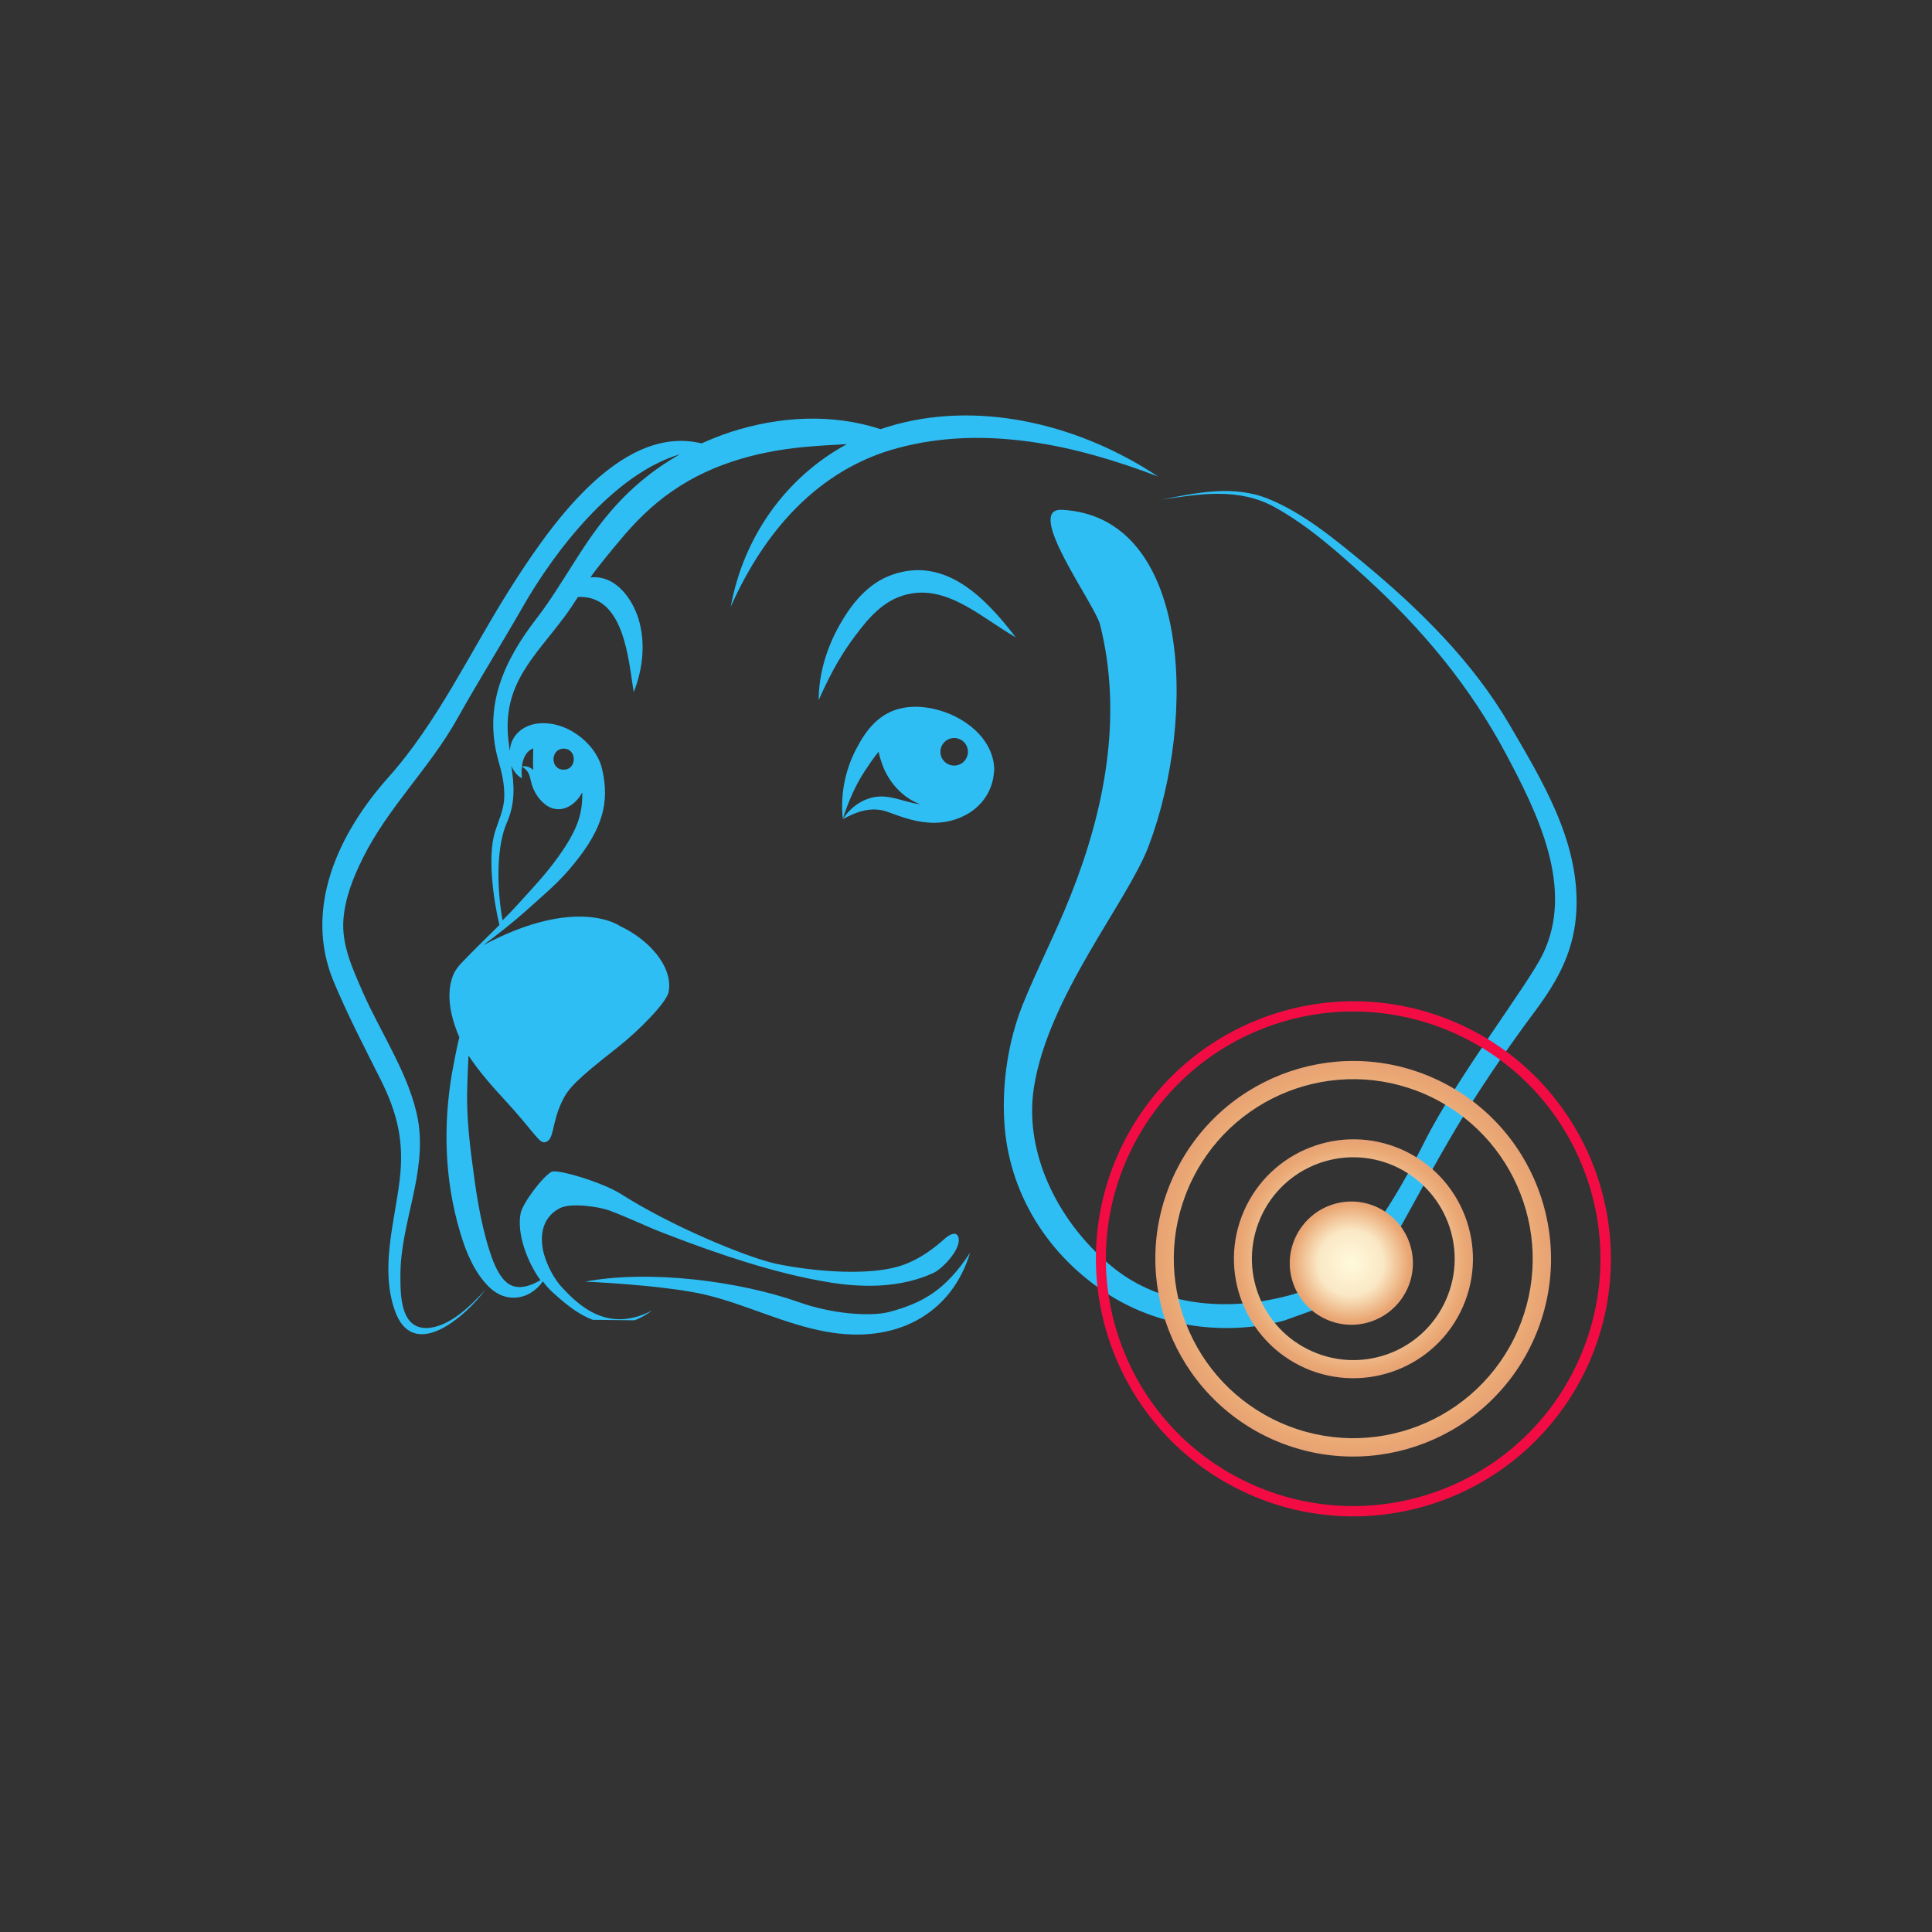 <svg xmlns="http://www.w3.org/2000/svg" xmlns:xlink="http://www.w3.org/1999/xlink" version="1.1" id="Layer_1" x="0px" y="0px" viewBox="0 0 800 800" style="enable-background:new 0 0 800 800;" xml:space="preserve"><rect x="0" y="0" width="800" height="800" fill="#333333" stroke="none"/><g><path style="fill:#2FBEF4;" d="M547.4,541.2c0.8-0.4,1.6-0.7,2.3-1.1c10.4-5.5,19.8-16,24.5-22.7c2.6-3.7,4.9-7.7,7.2-12   c8.3-15,16.4-30,25.4-44.6c9-14.5,18.7-28.5,28.9-42.2c9.9-13.3,16.5-25.7,17.1-42.7c0.9-28-14.2-52.6-27.8-75.9   c-15.3-26.2-37.4-47.9-60.6-67.1c-11.8-9.7-24.8-20.5-39.1-26.3c-14.5-5.9-29.7-2.6-44.4,0.3c15.9-2.4,32.1-5.1,46.9,3.1   c13.8,7.6,26,18.5,37.6,29c23.6,21.6,43.1,44.9,58.2,73.2c12.9,24.3,28.6,55.5,15.2,83c-6.2,12.7-35.5,50.8-49,77.7   c-5.6,11.2-12.7,24.2-20.9,35.5c-3.8,5.2-7.8,10.1-11.9,14.2c-4.3,4.3-8.7,7.8-13.3,10.2c-1.7,0.9-3.4,1.6-5.2,2.2   c-3.6,1.2-7.3,2.1-11,2.9c-23,4.8-47.6,1.9-65.9-12.5c-22.4-17.7-37.8-47-33.5-74.9c5.8-37.9,38.8-77.1,47.5-100.1   c20.3-53.6,17.3-136.6-35.9-139.3c-15.9-0.8,13.5,38.8,15.8,47.5c9.5,37.6,2,76.6-12.1,112c-6.1,15.5-13.8,30.2-20,45.6   c-5.8,14.6-8.4,31.5-7.6,47.2c1.4,30.4,18.3,57.1,44,73.1c21,13.1,47.7,16.7,71.7,10.4L547.4,541.2z"></path><path style="fill:#2FBEF4;" d="M374.1,293.1C374,293.1,374,293.1,374.1,293.1c-9.8,1.8-15.3,8.8-19.6,17.1   c-4.6,8.8-6.6,19-5.5,28.9c2.2-7,5.1-13.8,9.2-20c1.6-2.4,3.5-5.3,5.6-7.8c0.4,1.9,1,3.8,1.7,5.7c2.5,6.7,8.1,13.3,15.5,16   c-0.1,0-0.2,0-0.2,0c-6.4-0.8-12.4-4.2-18.9-2.9c-5.3,1-10,4.5-12.9,9.1c5.8-3.2,12.1-5.4,18.6-3c6.5,2.4,12.3,4.5,19.4,4.5   c12.5-0.1,23.7-8.2,24.6-21.1c0-0.4,0.1-0.7,0.1-1.1C411.2,301.3,389.4,290.3,374.1,293.1z M395.1,317c-3.1,0-5.7-2.5-5.7-5.7   c0-3.1,2.5-5.7,5.7-5.7c3.1,0,5.7,2.5,5.7,5.7C400.8,314.4,398.3,317,395.1,317z"></path><path style="fill:#2FBEF4;" d="M369.4,238c-10,3.5-16.8,12-21.8,20.9c-5.3,9.4-8.6,20.2-8.6,31c3.7-8.4,7.9-16.6,13.2-24   c5.2-7.2,11.2-15.2,19.7-18.6c18.5-7.3,33.7,8.1,48.7,16.6C408.2,247.8,391.6,230.2,369.4,238z"></path><path style="fill:#2FBEF4;" d="M262.8,546.7C262.8,546.7,262.8,546.7,262.8,546.7c2.3-0.9,4.8-2.2,7.3-4.1   c-18.6,9.8-30.7-2.4-37.2-9.3c-3.3-3.5-6.1-8.7-7.6-13.8c-1-3.5-3.1-14.2,6.5-19.2c4.6-2.4,16.3-0.6,20.4,0.9   c7.6,2.8,16.3,7,22.1,9.2c26,10.1,46.7,16.5,65.1,19.9c11.2,2.1,30.1,4.6,47.1-3.2c3.7-1.7,10.9-9.3,10.5-13.9   c-0.4-4.2-4.3-1.7-5.9-0.2c-4.6,4.1-9.4,7.6-15.1,10c-16.2,7-47.2,2.1-55.9,0c-11.9-2.9-41.8-15.1-63-28.6   c-7.9-5-26.5-10.4-28.7-9.2c-3.7,2-11.9,12.9-12.8,17.1c-1.7,8.3,2.6,20.1,8.2,27.8c-4.6,2.7-10.5,4.6-14.7,0.3   c-3.3-3.3-5.2-8.7-6.6-13.1c-3.8-12.1-5.6-25.1-7.2-37.7c-1.3-10.1-2.2-20.1-1.8-30.3c0.1-4,0.3-8.1,0.5-12.2   c3.3,5,8,10.8,14.3,17.6c13.5,14.6,14.9,19,17.6,18.2c3.7-1,2.4-7.7,6.9-17c2.6-5.3,5.7-8.7,22.7-22c8.9-7,20.7-18.9,21.4-23.3   c1.8-10.6-8.5-21.7-20.1-27.1c0,0-17.7-12.9-56.7,7.9c6.3-4.7,12.6-9.7,18.2-14.7c7.5-6.8,13.3-11.4,19.6-19.3   c11.5-14.2,14.7-25.1,11.4-39c-2.6-11-15.5-20.6-27.4-18.7c-4.8,0.8-9.1,3.9-10.4,8.7c-0.2,0.8-0.3,1.7-0.4,2.6   c-0.2-1.5-0.4-3.1-0.6-4.7c-2.5-23.1,10.8-34.2,23.3-51c2-2.7,3.8-5.4,5.5-8.1c19.2-1,20.9,25.9,23.1,39.4c3.8-9.5,5-20.4,2-30.3   c-2.7-8.7-9.7-18.3-19.9-17.2c2.5-3.8,8.9-11.4,11.8-14.9c6.5-7.9,13.8-15.2,22.3-21c17.1-11.8,37.5-16.9,57.9-18.4   c4.7-0.4,9.5-0.6,14.2-0.9c-25.1,13.6-42.8,38.2-48.1,67.3c13.7-30.8,36-57,69.6-65.8c36-9.5,73.3-1.1,107.3,11.9   c-31.1-20.7-71.6-31.4-108.3-21.6c-2.2,0.6-4.4,1.3-6.6,2c-20.1-6.6-42-5.3-62.1,1.2c-4.2,1.4-8.2,3-12,4.7   c-34.5-8.4-64.4,36.6-80,61.3c-16.1,25.6-29.5,54.4-49.7,77c-20.6,23.1-35.2,54.1-22.7,84.4c5.8,13.9,12.8,27.4,19.6,40.9   c6.9,13.9,9.7,25.6,7.8,41.4c-2.1,17.5-8.1,36.4-2.1,53.8c7.5,22,29.5,2.7,37.6-8.4c-5.7,6.4-15.1,15.7-24.3,15.9   c-10.9,0.2-10.9-13.6-10.9-21.6c-0.1-21.7,11.1-42.4,7.3-64.4c-3.2-18.2-15.4-36.1-22.8-52.9c-4.2-9.7-8.9-19.5-8.1-30.3   c0.7-8.9,4-17.2,7.9-25.1c10.5-21.3,27.8-37.5,39.3-58.1c8.5-15.2,18.6-31.4,27.3-46.6c12.7-22.2,37.3-54.7,64.9-62.8   c-11.2,6.3-21.1,14.5-29.7,24.8c-11.4,13.5-19,29.3-29.8,43.3c-13.5,17.5-22,36.2-15.8,58.5c1.5,5.2,2.7,10.2,2.5,15.6   c-0.2,5.2-2.4,9.5-3.9,14.4c-3,9.8-0.7,27.6,1.9,38.3c-5.1,5.1-10.4,10.2-15.1,15.1c0,0,0,0,0,0c-1.9,1.9-3.5,4-4.3,6.3   c-0.9,2.6-3.5,10.6,2.8,25.1c0,0,0,0,0,0c-1.2,4.9-2.1,9.8-3,14.6c-3.8,22.1-3.1,44.8,3.4,66.4c2.4,8.1,5.9,16.6,12.1,22.6   c7.1,6.8,16.7,5.1,22.1-2.5c1.3,1.8,2.7,3.3,4,4.5c4.3,3.8,9.6,8.7,16.6,11.4 M233.4,310c5.6,0,5.6,8.7,0,8.7   C227.8,318.8,227.8,310,233.4,310z M220.8,309.9c0,3-0.2,6,0,8.9c-1.3-1.1-2.8-1.8-4.7-1.4C216.5,314.2,217.7,311.1,220.8,309.9z    M209.9,340.6c3.6-8.2,3-15.7,1.8-23.6c0.9,2.2,2.3,4.1,4.4,5.3c-0.1-1.5-0.2-3.1,0-4.8c2.7,1.4,3.2,3.4,3.8,6.2   c0.8,3.5,2.8,6.9,5.6,9.2c5.9,4.8,12.6,1,15.6-4.8c0.2,9.2-2.2,15.8-9.8,26.5c-5.6,7.8-10.4,12.7-16.8,19.8c-2,2.2-4.2,4.5-6.4,6.7   C205.5,366.7,205.7,350,209.9,340.6z"></path><path style="fill:#2FBEF4;" d="M401.7,518.7c-9.9,15.1-19.1,20.7-33.3,24.5c-8.1,2.2-24.4,0.7-37.3-3.9   c-25.1-8.9-62.3-13.6-88.8-8.6c13.4,0.6,36.2,2.3,49.3,5.3c17.1,4,33.1,12.3,50.4,15.4C371.2,556.8,394.1,543.9,401.7,518.7z"></path><g id="Group_974" transform="translate(-531.509 -1634.443)"><g id="Group_806" transform="translate(619.474 1710.228)"><g id="Group_970" transform="translate(0 0)"><g id="Group_799"><g id="Group_798"><path id="Path_3091" style="fill:#F30C43;" d="M429.6,543.1c-53.9-23.7-78.4-86.6-54.8-140.5c23.7-53.9,86.6-78.4,140.5-54.8        c53.9,23.7,78.4,86.6,54.8,140.5c-11.4,25.9-32.5,46.2-58.9,56.5C484.8,555.1,455.4,554.5,429.6,543.1z M513.5,351.7        c-51.8-22.7-112.2,0.8-134.9,52.6c-22.7,51.8,0.8,112.2,52.6,134.9s112.2-0.8,134.9-52.6l0,0        C588.8,434.8,565.3,374.4,513.5,351.7L513.5,351.7z"></path></g></g><g id="Group_801" transform="translate(5.559 5.559)"><g id="Group_800"><radialGradient id="Path_3092_1_" cx="499.151" cy="368.574" r="124.941" gradientTransform="matrix(0.916 0.402 -0.402 0.916 157.872 -98.198)" gradientUnits="userSpaceOnUse"><stop offset="0" style="stop-color:#FFFADC"></stop><stop offset="0.347" style="stop-color:#FAE8C5"></stop><stop offset="0.615" style="stop-color:#EAA874"></stop><stop offset="0.858" style="stop-color:#D98675"></stop><stop offset="1" style="stop-color:#983570"></stop></radialGradient><path id="Path_3092" style="fill:url(#Path_3092_1_);" d="M433.9,514.9c-41.4-18.2-60.3-66.5-42.1-107.9s66.5-60.3,107.9-42.1        c41.4,18.2,60.3,66.5,42.1,107.9C523.6,514.2,475.4,533,433.9,514.9z M496.7,371.8c-37.6-16.5-81.4,0.6-97.9,38.2        c-16.5,37.6,0.6,81.4,38.2,97.9c37.6,16.5,81.4-0.6,97.9-38.2c0,0,0,0,0,0C551.3,432.2,534.3,388.4,496.7,371.8z"></path></g></g><g id="Group_802" transform="translate(12.861 12.862)"><radialGradient id="Path_3093_1_" cx="491.856" cy="361.275" r="75.467" gradientTransform="matrix(0.916 0.402 -0.402 0.916 154.322 -95.879)" gradientUnits="userSpaceOnUse"><stop offset="0" style="stop-color:#FFFADC"></stop><stop offset="0.347" style="stop-color:#FAE8C5"></stop><stop offset="0.615" style="stop-color:#EAA874"></stop><stop offset="0.858" style="stop-color:#D98675"></stop><stop offset="1" style="stop-color:#983570"></stop></radialGradient><path id="Path_3093" style="fill:url(#Path_3093_1_);" d="M439.7,477.9c-25-11-36.4-40.2-25.4-65.2c11-25,40.2-36.4,65.2-25.4       c25,11,36.4,40.2,25.4,65.2C493.9,477.5,464.7,488.8,439.7,477.9z M476.4,394.1c-21.2-9.3-46,0.3-55.3,21.6s0.3,46,21.6,55.3       c21.2,9.3,46-0.3,55.3-21.6l0,0C507.3,428.2,497.6,403.5,476.4,394.1z"></path></g><g id="Group_803" transform="translate(18.261 18.709)"><radialGradient id="Path_3094_1_" cx="-128.034" cy="667.299" r="3.388" gradientTransform="matrix(6.516 -9.45 -9.45 -6.516 7593.319 3566.661)" gradientUnits="userSpaceOnUse"><stop offset="0" style="stop-color:#FFFADC"></stop><stop offset="0.347" style="stop-color:#FAE8C5"></stop><stop offset="0.615" style="stop-color:#EAA874"></stop><stop offset="0.858" style="stop-color:#D98675"></stop><stop offset="1" style="stop-color:#983570"></stop></radialGradient><path id="Path_3094" style="fill:url(#Path_3094_1_);" d="M476.7,438.8c-5.7,12.9-20.7,18.8-33.6,13.1       c-12.9-5.7-18.8-20.7-13.1-33.6c5.7-12.9,20.7-18.8,33.6-13.1l0,0C476.5,410.9,482.3,425.9,476.7,438.8z"></path></g></g></g></g></g></svg>